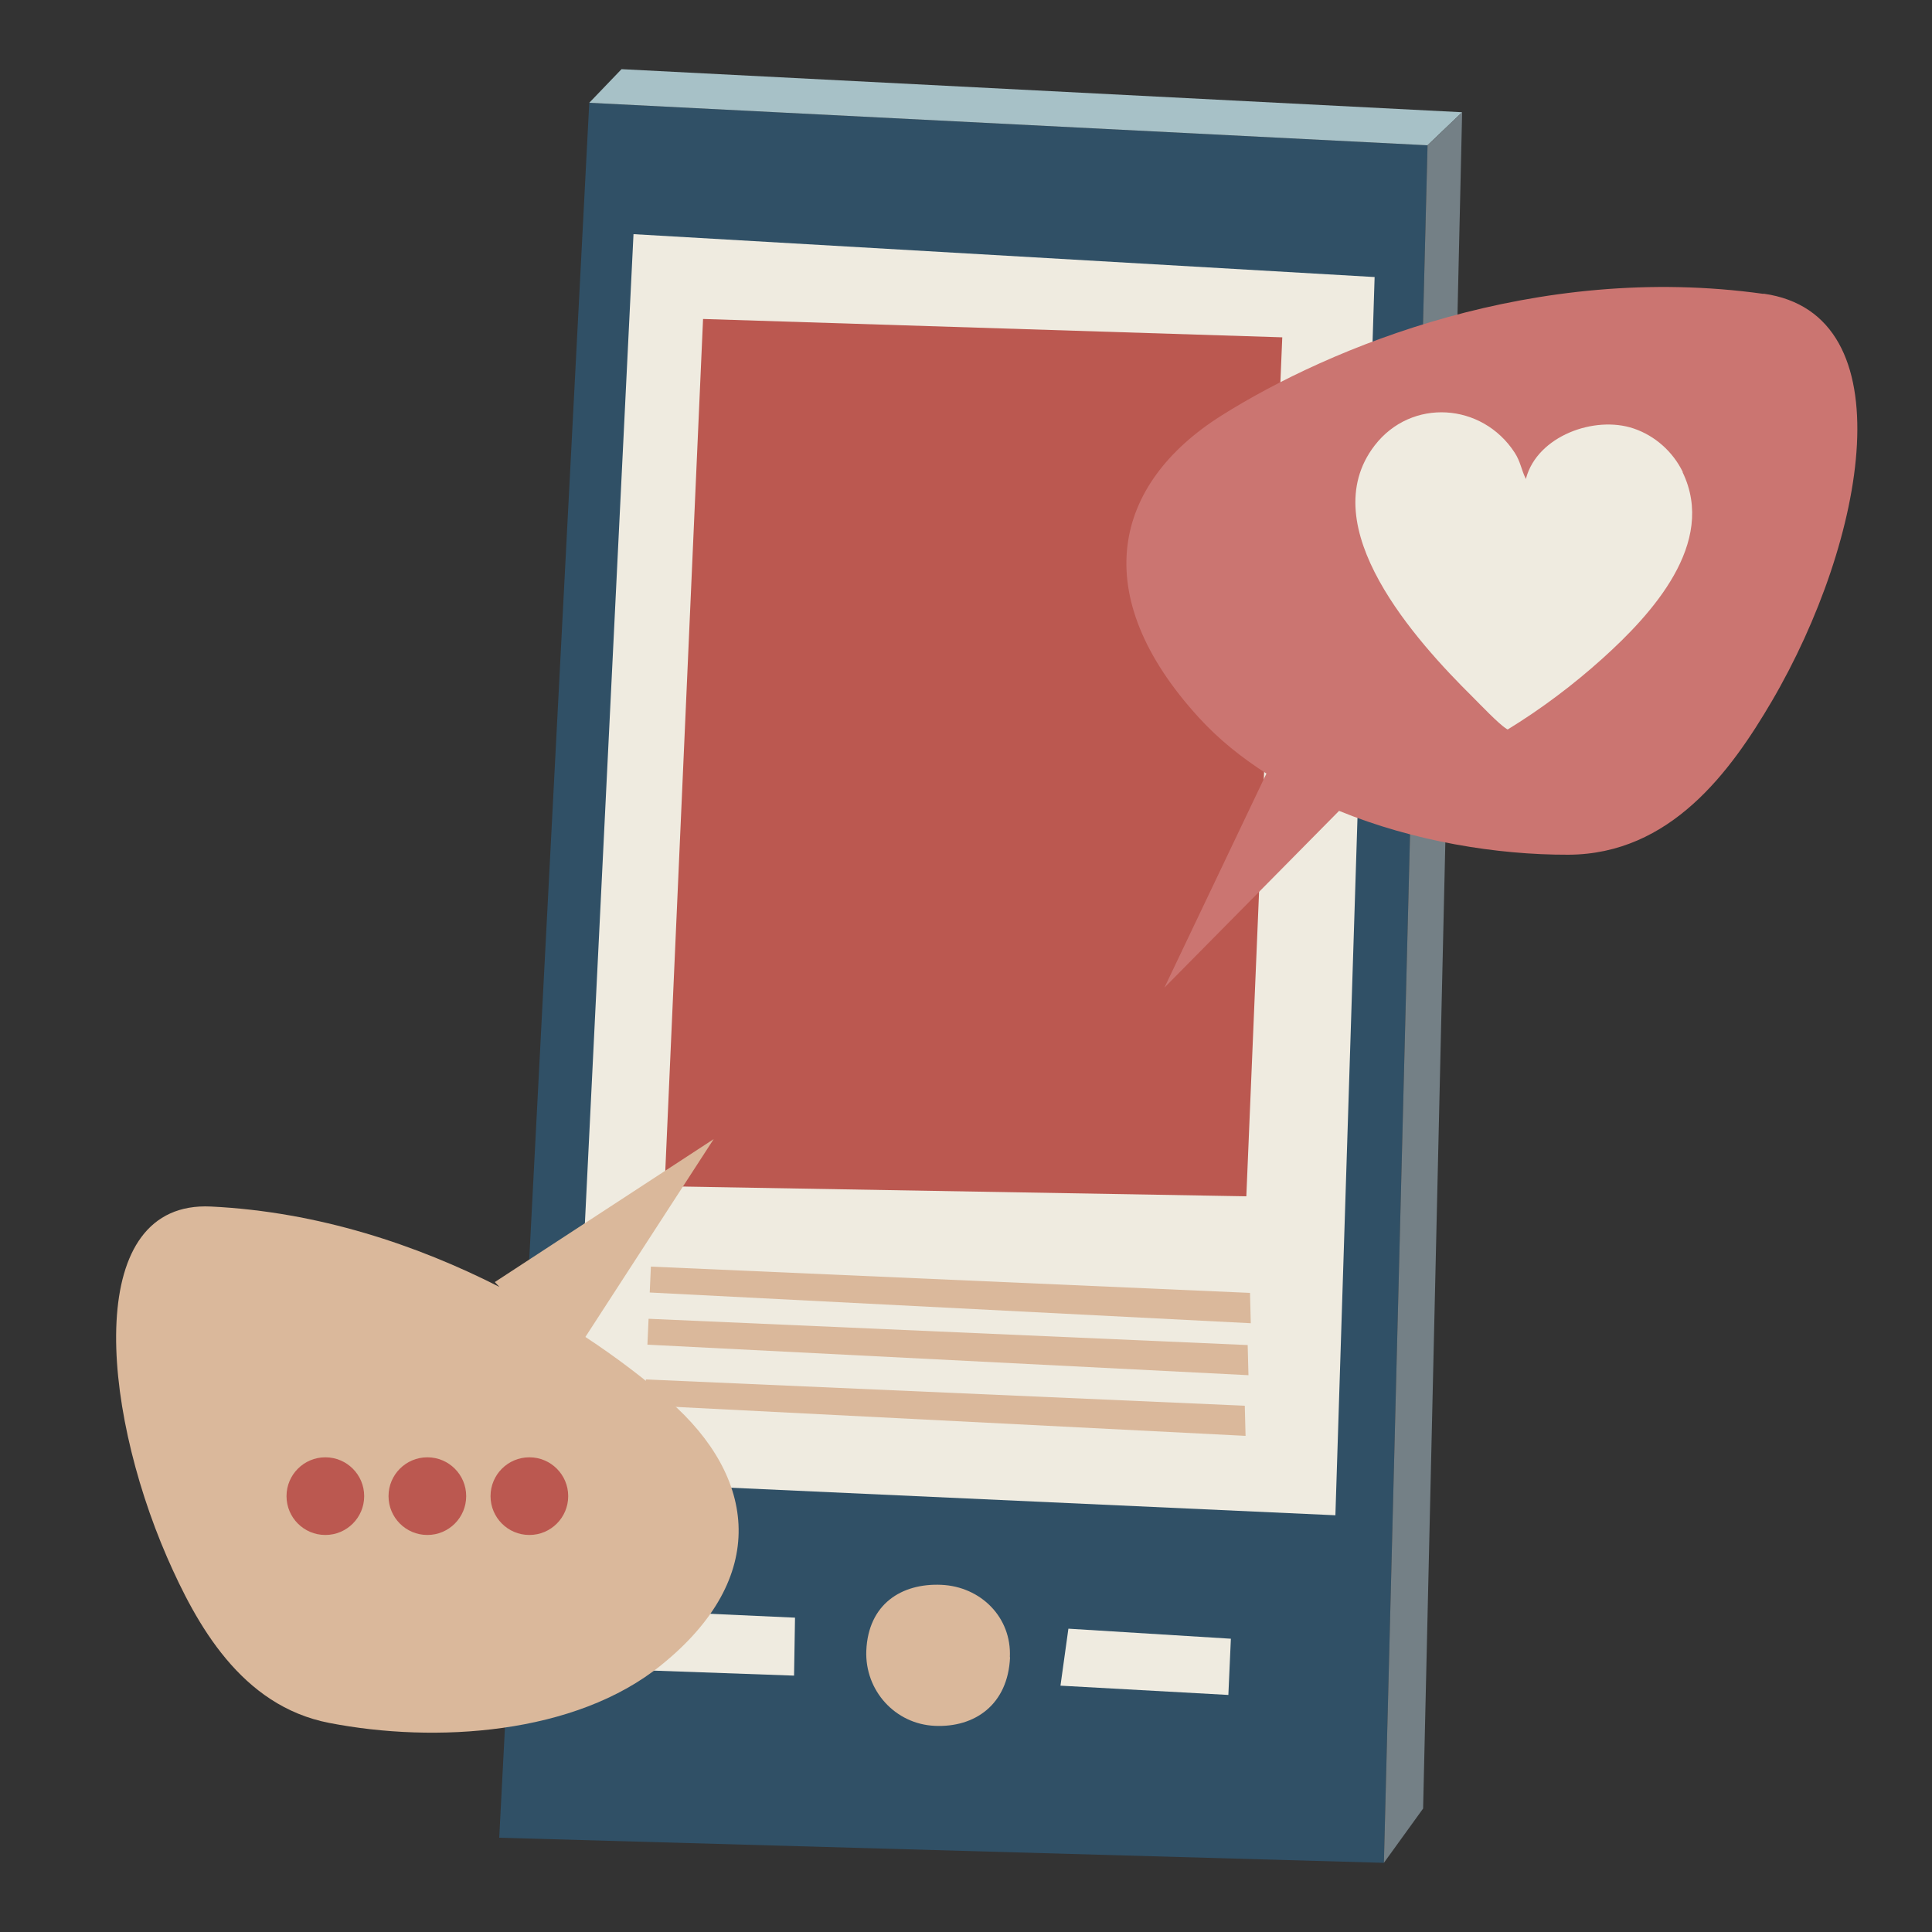 <?xml version="1.0" encoding="UTF-8"?><svg id="Layer_1" xmlns="http://www.w3.org/2000/svg" viewBox="0 0 100 100"><rect x="0" y="0" width="100" height="100" fill="#333333" stroke="none"/><polygon points="30.5 5.32 73.89 7.52 71.63 96.42 25.84 95.12 30.5 5.32" fill="#305066"/><polygon points="32.79 12.12 71.15 14.34 69.12 78.43 29.62 76.63 32.79 12.12" fill="#efebe0"/><polygon points="33.89 83.4 41.15 83.73 41.1 86.73 33.25 86.45 33.42 83.38 33.89 83.4" fill="#efebe0"/><polygon points="55.3 84.3 63.71 84.82 63.58 87.73 54.89 87.25 55.3 84.3" fill="#efebe0"/><path d="M52.28,85.78c-.11,2.46-1.83,3.64-3.89,3.55s-3.63-1.83-3.55-3.89c.1-2.42,1.83-3.5,3.88-3.41,2.05.09,3.65,1.69,3.55,3.75Z" fill="#dab89b"/><polygon points="33.69 65.56 33.63 66.9 64.74 68.49 64.7 66.92 33.69 65.56" fill="#dab89b"/><polygon points="33.57 68.26 33.51 69.6 64.62 71.18 64.58 69.62 33.57 68.26" fill="#dab89b"/><polygon points="33.43 71.4 33.37 72.74 64.47 74.32 64.43 72.76 33.43 71.4" fill="#dab89b"/><polygon points="36.39 16.51 34.4 61.4 64.51 61.92 66.37 17.46 36.39 16.51" fill="#bb5850"/><polygon points="32.17 3.58 75.68 5.81 73.89 7.52 30.5 5.32 32.17 3.58" fill="#a7c1c7"/><polygon points="73.66 93.61 71.63 96.42 73.89 7.52 75.68 5.81 73.66 93.61" fill="#748086"/><path d="M91.27,15.21c-11.8-1.65-22.44,2.77-28.05,6.3-5.61,3.54-6.98,9.28-1.16,15.64,1.01,1.11,2.2,2.06,3.49,2.89l-5.28,11.08,9.04-9.15c3.87,1.58,8.17,2.28,11.86,2.27,5.3-.02,8.41-4.32,10.53-7.93,4.89-8.35,7.02-20.07-.42-21.11h0Z" fill="#cb7571"/><path d="M34.63,72.48c-1.17-1.03-2.63-2.16-4.33-3.28l6.64-10.24-11.33,7.4.24.25c-4.25-2.16-9.36-3.89-14.93-4.16-6.53-.32-5.75,10.15-2.27,18.16,1.51,3.45,3.82,7.69,8.4,8.57,5.46,1.06,12.72.62,17.18-3,5.61-4.53,4.93-9.72.39-13.69h0Z" fill="#dab89b"/><path d="M87.1,24.43c-.51-1.05-1.44-1.88-2.54-2.25-2.03-.69-4.98.39-5.57,2.57,0,.01,0,.02,0,.03-.04,0-.03-.03-.03-.03-.21-.42-.26-.86-.56-1.32-1.68-2.59-5.35-2.84-7.25-.37-3.23,4.2,2.18,10.15,5.06,13,.37.37,1.38,1.43,1.75,1.65.03.02.05.05.09.04,1.73-1.06,3.39-2.31,4.9-3.67,2.53-2.28,5.92-5.96,4.14-9.64Z" fill="#efebe0"/><path d="M24.13,77.44c0,1.11-.9,2.01-2.01,2.01s-2.01-.9-2.01-2.01.9-2.01,2.01-2.01,2.01.9,2.01,2.01ZM27.4,75.43c-1.11,0-2.01.9-2.01,2.01s.9,2.01,2.01,2.01,2.01-.9,2.01-2.01-.9-2.01-2.01-2.01ZM16.84,75.43c-1.11,0-2.01.9-2.01,2.01s.9,2.01,2.01,2.01,2.01-.9,2.01-2.01-.9-2.01-2.01-2.01Z" fill="#bb5850"/></svg>